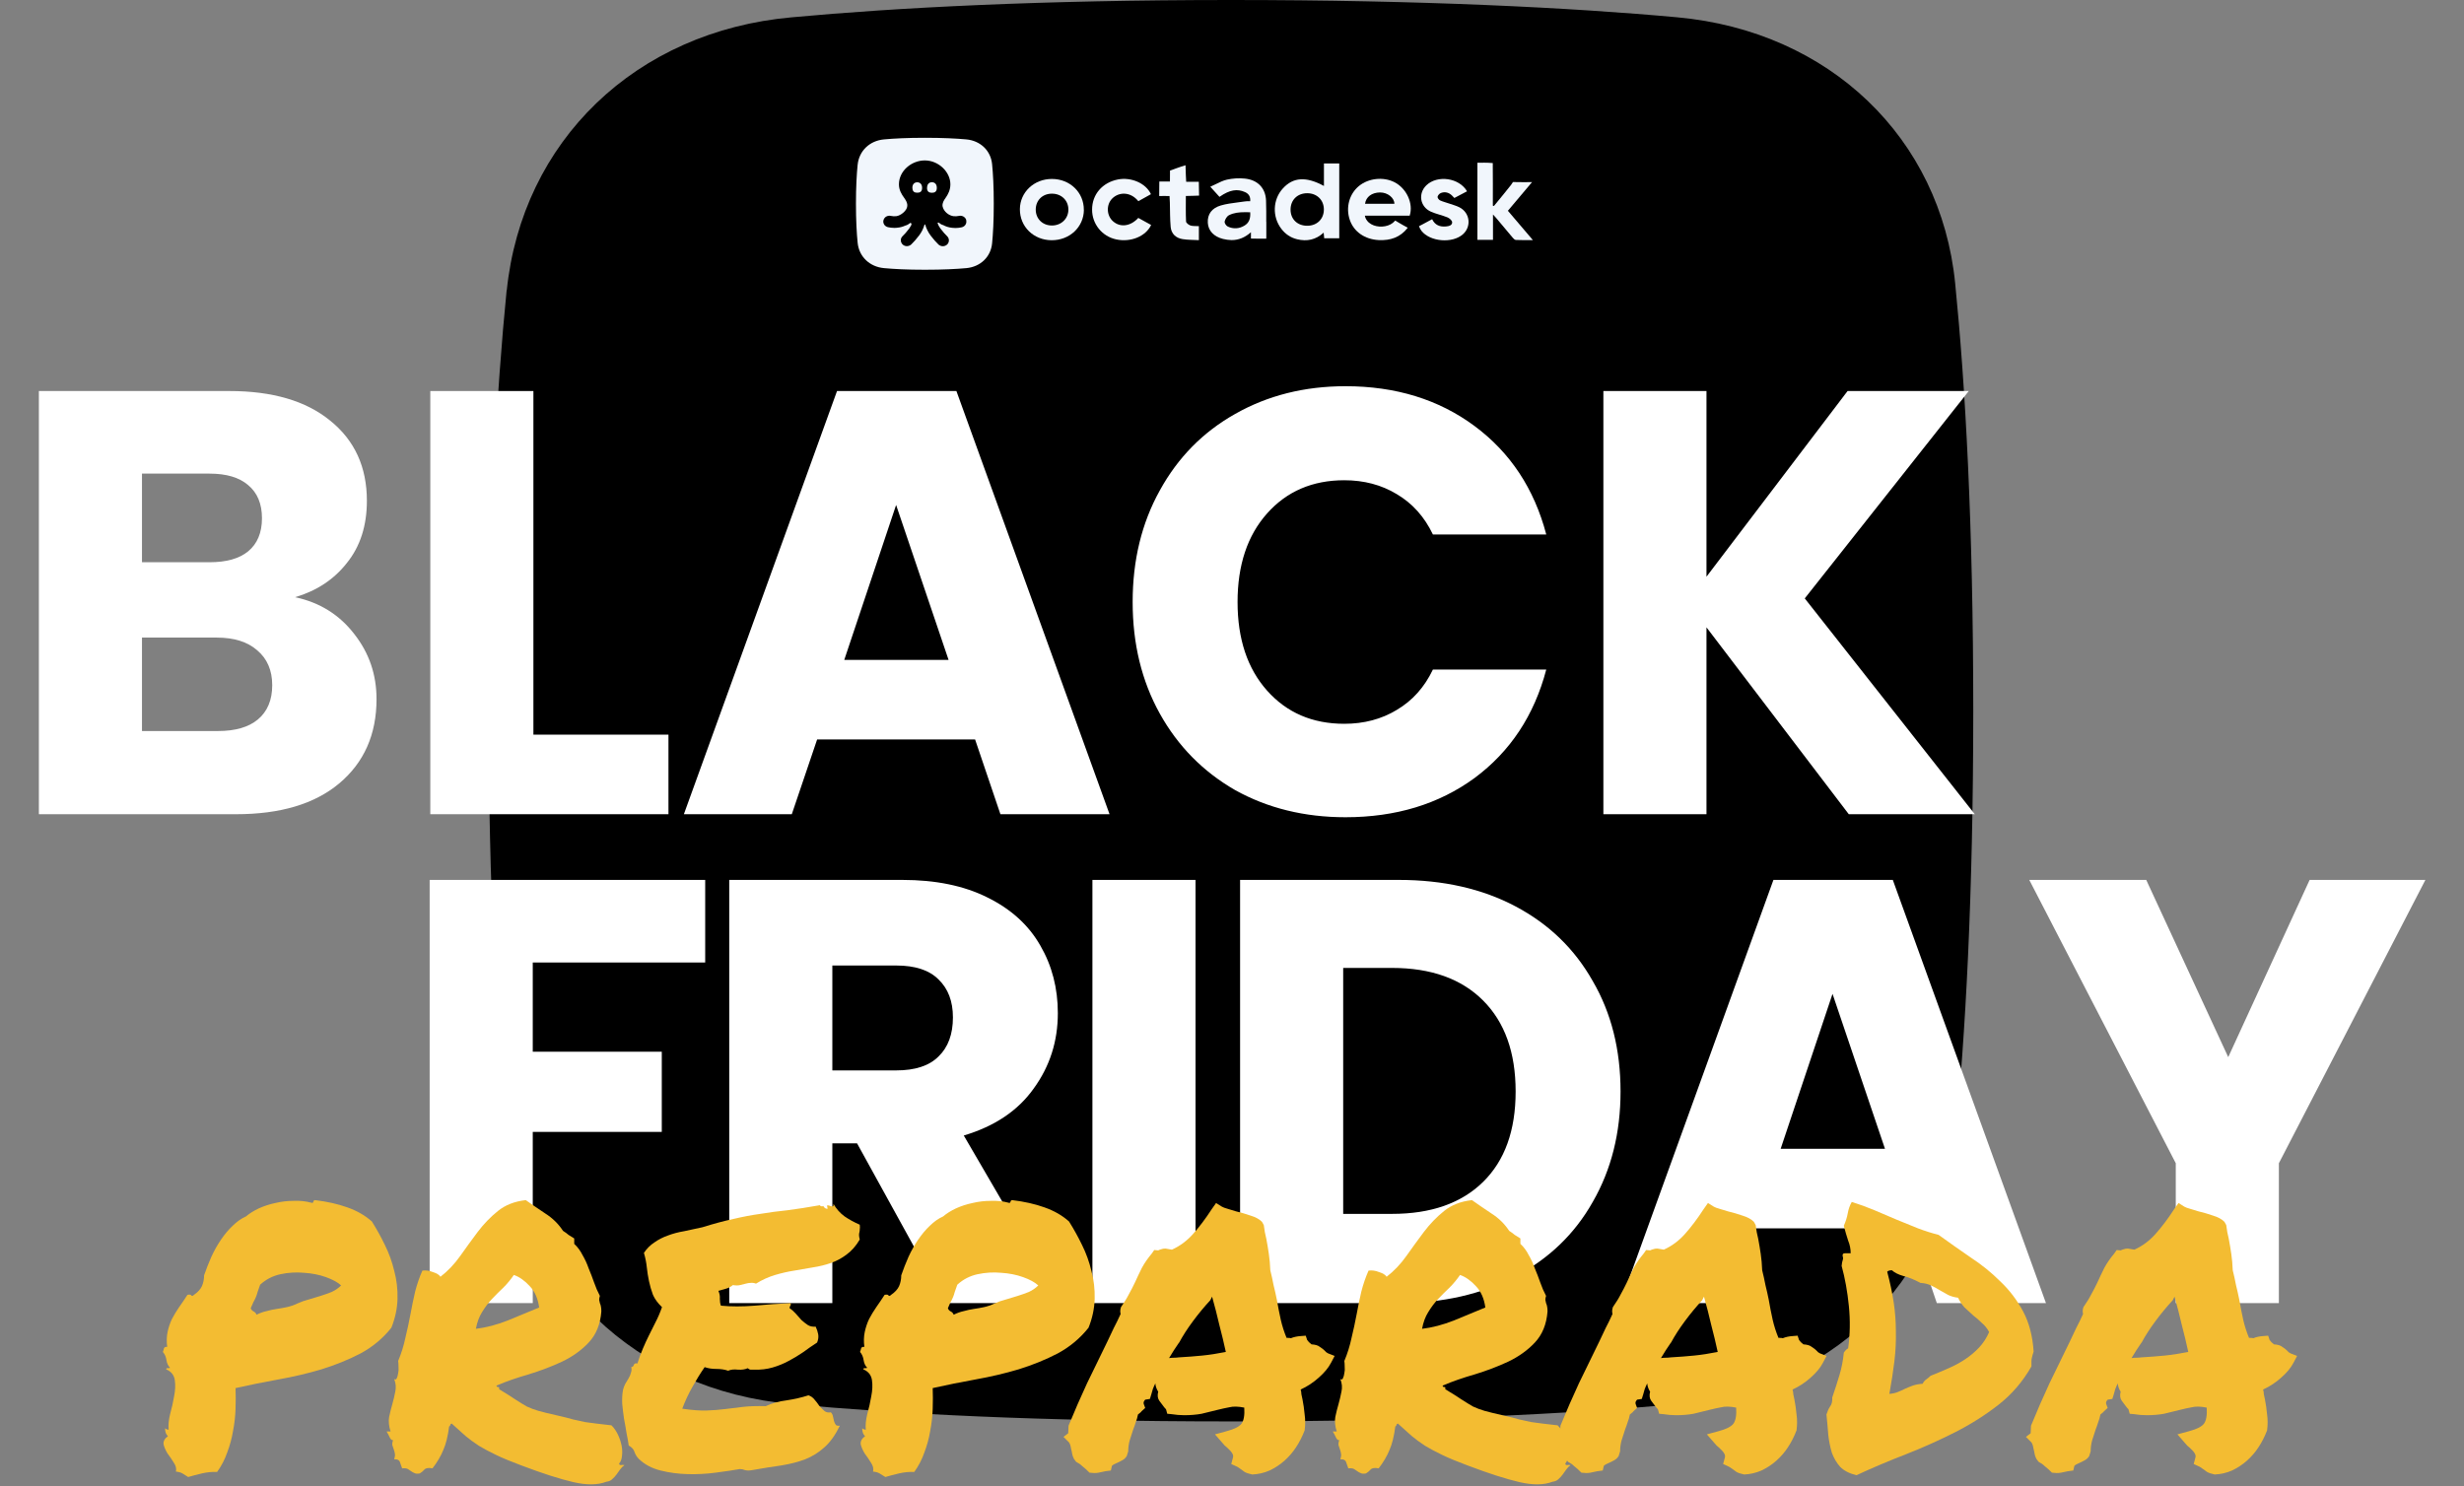 <svg width="590" height="356" viewBox="0 0 590 356" fill="none" xmlns="http://www.w3.org/2000/svg">
<rect x="0" y="0" width="590" height="356" fill="#808080" stroke="none"/>
<path fill-rule="evenodd" clip-rule="evenodd" d="M121.331 69.677C124.969 33.843 152.168 7.465 189.588 4.147C214.708 1.825 249.184 0 294.746 0C340.309 0 376.343 1.825 401.636 4.147C438.017 7.465 464.697 33.014 468.161 67.852C470.587 92.073 472.493 125.584 472.493 170.211C472.493 214.837 470.587 248.349 468.161 272.57C464.697 307.408 438.017 332.956 401.636 336.274C376.343 338.597 341.348 340.422 294.746 340.422C248.144 340.422 214.708 338.597 189.588 336.274C152.168 332.956 124.796 306.413 121.331 270.745C118.906 246.358 117 213.344 117 170.045C117 126.746 118.906 93.732 121.331 69.345V69.677Z" fill="black"/>
<path d="M70.669 143.026C76.54 144.277 81.256 147.212 84.818 151.832C88.379 156.356 90.159 161.553 90.159 167.425C90.159 175.895 87.176 182.632 81.208 187.637C75.337 192.546 67.108 195 56.52 195H9.31V93.65H54.932C65.231 93.65 73.268 96.008 79.043 100.724C84.914 105.44 87.85 111.841 87.85 119.926C87.85 125.893 86.261 130.85 83.085 134.796C80.005 138.742 75.867 141.486 70.669 143.026ZM33.998 134.652H50.168C54.21 134.652 57.29 133.786 59.408 132.053C61.622 130.224 62.728 127.578 62.728 124.113C62.728 120.648 61.622 118.001 59.408 116.172C57.29 114.343 54.21 113.429 50.168 113.429H33.998V134.652ZM52.189 175.076C56.328 175.076 59.504 174.162 61.718 172.333C64.028 170.408 65.183 167.665 65.183 164.104C65.183 160.543 63.98 157.752 61.574 155.73C59.264 153.709 56.039 152.699 51.901 152.699H33.998V175.076H52.189Z" fill="white"/>
<path d="M127.722 175.943H160.062V195H103.035V93.65H127.722V175.943Z" fill="white"/>
<path d="M233.485 177.098H195.659L189.596 195H163.753L200.424 93.65H229.009L265.68 195H239.549L233.485 177.098ZM227.133 158.04L214.572 120.936L202.156 158.04H227.133Z" fill="white"/>
<path d="M271.211 144.181C271.211 134.171 273.376 125.268 277.707 117.471C282.039 109.579 288.054 103.467 295.754 99.136C303.55 94.709 312.357 92.495 322.174 92.495C334.205 92.495 344.504 95.671 353.07 102.023C361.636 108.376 367.363 117.038 370.251 128.011H343.108C341.087 123.776 338.2 120.551 334.446 118.338C330.789 116.124 326.602 115.017 321.886 115.017C314.282 115.017 308.122 117.664 303.406 122.958C298.69 128.251 296.332 135.326 296.332 144.181C296.332 153.035 298.69 160.11 303.406 165.403C308.122 170.697 314.282 173.344 321.886 173.344C326.602 173.344 330.789 172.237 334.446 170.023C338.2 167.81 341.087 164.585 343.108 160.35H370.251C367.363 171.323 361.636 179.985 353.07 186.338C344.504 192.594 334.205 195.722 322.174 195.722C312.357 195.722 303.55 193.556 295.754 189.225C288.054 184.798 282.039 178.686 277.707 170.89C273.376 163.093 271.211 154.19 271.211 144.181Z" fill="white"/>
<path d="M442.686 195L408.613 150.244V195H383.926V93.65H408.613V138.117L442.397 93.65H471.416L432.146 143.314L472.86 195H442.686Z" fill="white"/>
<path d="M168.857 210.733V230.512H127.567V251.88H158.462V271.081H127.567V312.083H102.879V210.733H168.857Z" fill="white"/>
<path d="M226.3 312.083L205.221 273.824H199.302V312.083H174.614V210.733H216.049C224.038 210.733 230.824 212.129 236.406 214.92C242.085 217.711 246.32 221.561 249.111 226.47C251.902 231.282 253.298 236.672 253.298 242.64C253.298 249.377 251.373 255.393 247.523 260.686C243.769 265.98 238.187 269.734 230.775 271.948L254.164 312.083H226.3ZM199.302 256.355H214.606C219.129 256.355 222.498 255.248 224.712 253.035C227.022 250.821 228.177 247.693 228.177 243.65C228.177 239.8 227.022 236.769 224.712 234.555C222.498 232.341 219.129 231.234 214.606 231.234H199.302V256.355Z" fill="white"/>
<path d="M286.265 210.733V312.083H261.577V210.733H286.265Z" fill="white"/>
<path d="M334.907 210.733C345.591 210.733 354.927 212.851 362.916 217.086C370.904 221.321 377.064 227.288 381.395 234.988C385.823 242.592 388.037 251.398 388.037 261.408C388.037 271.322 385.823 280.129 381.395 287.829C377.064 295.529 370.856 301.496 362.771 305.731C354.783 309.966 345.494 312.083 334.907 312.083H296.937V210.733H334.907ZM333.319 290.716C342.655 290.716 349.922 288.166 355.119 283.064C360.317 277.963 362.916 270.744 362.916 261.408C362.916 252.072 360.317 244.805 355.119 239.608C349.922 234.41 342.655 231.812 333.319 231.812H321.625V290.716H333.319Z" fill="white"/>
<path d="M457.706 294.181H419.88L413.816 312.083H387.973L424.644 210.733H453.23L489.901 312.083H463.769L457.706 294.181ZM451.353 275.124L438.793 238.02L426.377 275.124H451.353Z" fill="white"/>
<path d="M580.756 210.733L545.673 278.589V312.083H520.985V278.589L485.903 210.733H513.911L533.546 253.179L553.036 210.733H580.756Z" fill="white"/>
<path d="M39.779 327.938C39.837 327.707 39.952 327.621 40.125 327.678C40.356 327.678 40.558 327.65 40.731 327.592C40.27 327.13 39.981 326.524 39.866 325.774C39.75 324.966 39.462 324.302 39 323.783C39.115 323.494 39.202 323.206 39.26 322.917C39.375 322.628 39.635 322.513 40.039 322.571C39.866 321.301 39.895 320.118 40.125 319.021C40.356 317.925 40.703 316.886 41.164 315.905C41.684 314.924 42.261 313.971 42.896 313.048C43.588 312.067 44.252 311.086 44.887 310.105C45.406 309.989 45.724 310.047 45.839 310.278C45.955 310.451 46.157 310.393 46.445 310.105C47.368 309.47 48.003 308.777 48.35 308.027C48.696 307.219 48.869 306.353 48.869 305.43C49.389 303.929 49.966 302.457 50.6 301.015C51.293 299.514 52.072 298.129 52.938 296.859C53.804 295.589 54.727 294.493 55.708 293.569C56.689 292.588 57.757 291.838 58.911 291.319C59.719 290.626 60.729 289.991 61.941 289.414C63.211 288.837 64.538 288.404 65.924 288.115C67.367 287.769 68.838 287.596 70.339 287.596C71.839 287.538 73.224 287.683 74.494 288.029C74.783 288.144 74.956 288.087 75.014 287.856C75.071 287.567 75.216 287.423 75.446 287.423C78.332 287.769 80.9 288.346 83.151 289.154C85.46 289.962 87.422 291.088 89.038 292.531C90.135 294.262 91.174 296.138 92.155 298.158C93.136 300.12 93.886 302.198 94.406 304.391C94.983 306.526 95.242 308.748 95.185 311.057C95.127 313.365 94.636 315.674 93.713 317.982C91.693 320.522 89.24 322.571 86.354 324.129C83.469 325.63 80.352 326.899 77.005 327.938C73.715 328.919 70.281 329.727 66.703 330.362C63.182 330.997 59.748 331.69 56.401 332.44C56.459 333.998 56.459 335.672 56.401 337.461C56.343 339.192 56.141 340.953 55.795 342.742C55.506 344.473 55.044 346.176 54.41 347.85C53.833 349.523 53.025 351.081 51.986 352.524C50.831 352.467 49.619 352.582 48.35 352.871C47.138 353.159 46.041 353.448 45.06 353.736C44.598 353.448 44.137 353.159 43.675 352.871C43.271 352.64 42.751 352.495 42.117 352.438C42.29 351.745 42.117 351.024 41.597 350.273C41.135 349.523 40.645 348.802 40.125 348.109C39.664 347.359 39.346 346.638 39.173 345.945C39.058 345.195 39.404 344.531 40.212 343.954C39.75 343.55 39.519 342.915 39.519 342.049C39.75 342.28 40.039 342.396 40.385 342.396C40.27 341.357 40.385 340.116 40.731 338.673C41.135 337.23 41.453 335.816 41.684 334.431C41.972 332.988 42.03 331.69 41.857 330.535C41.684 329.323 40.991 328.458 39.779 327.938ZM62.288 307.681C62.057 308.315 61.855 308.893 61.682 309.412C61.566 309.874 61.422 310.307 61.249 310.711C61.076 311.115 60.874 311.519 60.643 311.923C60.47 312.327 60.268 312.788 60.037 313.308C60.152 313.654 60.383 313.914 60.729 314.087C61.076 314.26 61.306 314.52 61.422 314.866C62.23 314.462 63.038 314.173 63.846 314C64.654 313.769 65.462 313.596 66.27 313.481C67.078 313.365 67.886 313.221 68.694 313.048C69.502 312.875 70.339 312.586 71.204 312.182C72.07 311.778 72.965 311.461 73.888 311.23C74.869 310.941 75.822 310.653 76.745 310.364C77.668 310.076 78.563 309.758 79.429 309.412C80.294 309.008 81.045 308.489 81.68 307.854C80.872 307.103 79.66 306.44 78.044 305.863C76.428 305.285 74.667 304.939 72.763 304.824C70.916 304.651 69.04 304.766 67.136 305.17C65.289 305.574 63.673 306.411 62.288 307.681Z" fill="#F3BC32"/>
<path d="M94.125 344.906C93.836 344.964 93.577 344.762 93.346 344.3C93.115 343.781 92.855 343.29 92.567 342.828H93.519C93.115 341.559 93 340.404 93.173 339.366C93.404 338.269 93.663 337.23 93.952 336.249C94.24 335.21 94.471 334.229 94.644 333.306C94.875 332.324 94.789 331.314 94.385 330.276C94.673 330.449 94.875 330.391 94.991 330.102C95.164 329.756 95.279 329.352 95.337 328.89C95.452 328.371 95.481 327.852 95.424 327.332C95.424 326.755 95.395 326.293 95.337 325.947C96.087 324.158 96.664 322.311 97.068 320.406C97.53 318.502 97.934 316.626 98.28 314.779C98.627 312.875 99.002 311.057 99.406 309.325C99.868 307.536 100.445 305.863 101.137 304.304C101.945 304.189 102.782 304.304 103.648 304.651C104.571 304.939 105.177 305.314 105.466 305.776C107.255 304.391 108.842 302.717 110.227 300.755C111.612 298.793 112.998 296.888 114.383 295.041C115.825 293.137 117.441 291.463 119.231 290.02C121.02 288.577 123.242 287.711 125.897 287.423C127.282 288.404 128.84 289.472 130.571 290.626C132.303 291.723 133.717 293.108 134.813 294.781C135.275 295.07 135.708 295.387 136.112 295.734C136.574 296.022 137.035 296.311 137.497 296.599V297.898C138.305 298.648 138.969 299.543 139.488 300.582C140.065 301.563 140.556 302.631 140.96 303.785C141.422 304.881 141.855 306.007 142.259 307.161C142.663 308.315 143.124 309.383 143.644 310.364C143.528 310.711 143.471 311.028 143.471 311.317C143.528 311.547 143.586 311.807 143.644 312.096C143.759 312.327 143.846 312.615 143.903 312.961C143.961 313.25 143.99 313.625 143.99 314.087C143.759 317.146 142.749 319.627 140.96 321.532C139.229 323.379 137.093 324.908 134.554 326.12C132.072 327.274 129.417 328.284 126.589 329.15C123.761 329.958 121.193 330.853 118.884 331.834C118.884 332.065 119 332.18 119.231 332.18C119.519 332.18 119.606 332.353 119.49 332.7C121.222 333.738 122.549 334.575 123.473 335.21C124.454 335.845 125.348 336.393 126.156 336.855C127.022 337.259 127.945 337.605 128.927 337.894C129.965 338.182 131.379 338.529 133.169 338.933C134.958 339.337 136.343 339.683 137.324 339.972C138.363 340.202 139.286 340.404 140.094 340.578C140.902 340.693 141.768 340.808 142.691 340.924C143.615 341.039 144.856 341.184 146.414 341.357C147.049 341.992 147.568 342.742 147.972 343.608C148.376 344.473 148.665 345.339 148.838 346.205C149.011 347.07 149.04 347.907 148.925 348.715C148.867 349.466 148.636 350.071 148.232 350.533C148.29 350.764 148.434 350.879 148.665 350.879C148.953 350.822 149.242 350.822 149.531 350.879C149.127 351.168 148.78 351.514 148.492 351.918C148.203 352.322 147.915 352.726 147.626 353.13C147.337 353.534 146.991 353.909 146.587 354.256C146.241 354.602 145.779 354.804 145.202 354.862C143.124 355.67 140.469 355.699 137.237 354.948C134.005 354.198 129.879 352.871 124.858 350.966C122.376 350.043 120.356 349.206 118.798 348.456C117.239 347.705 115.883 346.984 114.729 346.291C113.575 345.541 112.507 344.762 111.526 343.954C110.545 343.088 109.419 342.078 108.15 340.924C107.976 340.982 107.861 341.097 107.803 341.27C107.803 341.443 107.717 341.559 107.544 341.616C107.255 343.925 106.793 345.801 106.158 347.244C105.581 348.686 104.716 350.158 103.561 351.659C102.638 351.485 102.003 351.572 101.657 351.918C101.368 352.265 100.993 352.582 100.531 352.871C99.954 352.986 99.521 352.957 99.233 352.784C98.944 352.669 98.684 352.524 98.454 352.351C98.223 352.178 97.963 352.005 97.674 351.832C97.386 351.659 96.924 351.601 96.289 351.659C96.116 351.139 95.943 350.649 95.77 350.187C95.597 349.668 95.135 349.437 94.385 349.494C94.558 348.975 94.616 348.542 94.558 348.196C94.5 347.792 94.414 347.446 94.298 347.157C94.183 346.811 94.067 346.464 93.952 346.118C93.894 345.772 93.952 345.368 94.125 344.906ZM123.04 305.343C122.289 306.44 121.453 307.45 120.529 308.373C119.606 309.239 118.682 310.162 117.759 311.143C116.893 312.067 116.114 313.106 115.422 314.26C114.729 315.356 114.238 316.684 113.95 318.242C116.374 317.954 118.913 317.29 121.568 316.251C124.223 315.154 126.733 314.116 129.1 313.134C128.811 310.999 128.061 309.297 126.849 308.027C125.637 306.699 124.367 305.805 123.04 305.343Z" fill="#F3BC32"/>
<path d="M152.973 349.408C152.511 348.946 152.165 348.398 151.934 347.763C151.761 347.128 151.299 346.609 150.549 346.205C150.433 345.339 150.26 344.358 150.029 343.261C149.856 342.107 149.654 340.953 149.423 339.798C149.25 338.586 149.106 337.403 148.99 336.249C148.933 335.037 148.99 333.94 149.163 332.959C149.279 332.44 149.452 331.949 149.683 331.488C149.971 331.026 150.231 330.593 150.462 330.189C150.751 329.727 150.953 329.266 151.068 328.804C151.241 328.342 151.27 327.88 151.155 327.419C151.501 327.361 151.703 327.188 151.761 326.899C151.876 326.553 152.165 326.438 152.626 326.553C153.03 325.283 153.463 324.1 153.925 323.004C154.387 321.907 154.877 320.839 155.397 319.8C155.916 318.762 156.435 317.723 156.955 316.684C157.532 315.587 158.051 314.375 158.513 313.048C157.532 312.125 156.811 311.143 156.349 310.105C155.945 309.008 155.627 307.911 155.397 306.815C155.166 305.718 154.993 304.622 154.877 303.525C154.762 302.371 154.531 301.217 154.185 300.062C154.877 299.023 155.714 298.187 156.695 297.552C157.676 296.859 158.744 296.311 159.898 295.907C161.11 295.445 162.409 295.099 163.794 294.868C165.179 294.579 166.651 294.262 168.209 293.916C170.979 293.05 173.461 292.386 175.654 291.925C177.847 291.405 179.983 291.001 182.06 290.713C184.138 290.366 186.302 290.078 188.553 289.847C190.804 289.558 193.401 289.154 196.345 288.635C196.402 288.808 196.489 288.895 196.604 288.895C196.778 288.895 196.98 288.895 197.21 288.895C197.384 289.299 197.701 289.501 198.163 289.501C198.163 289.327 198.134 289.183 198.076 289.068C198.076 288.895 198.076 288.75 198.076 288.635C198.192 288.635 198.336 288.664 198.509 288.721C198.74 288.779 198.913 288.837 199.028 288.895C199.202 288.952 199.346 288.952 199.461 288.895C199.577 288.779 199.606 288.577 199.548 288.289C200.24 289.501 201.135 290.511 202.232 291.319C203.328 292.069 204.54 292.733 205.868 293.31C205.925 293.829 205.925 294.204 205.868 294.435C205.868 294.666 205.839 294.897 205.781 295.128C205.723 295.301 205.694 295.532 205.694 295.82C205.694 296.051 205.752 296.397 205.868 296.859C204.944 298.417 203.876 299.629 202.664 300.495C201.51 301.361 200.269 302.025 198.942 302.486C197.614 302.948 196.2 303.294 194.7 303.525C193.257 303.756 191.756 304.016 190.198 304.304C188.698 304.535 187.168 304.881 185.61 305.343C184.052 305.805 182.522 306.497 181.022 307.421C180.56 307.248 180.127 307.19 179.723 307.248C179.377 307.248 179.002 307.305 178.598 307.421C178.194 307.536 177.732 307.652 177.212 307.767C176.751 307.883 176.174 307.883 175.481 307.767C175.019 308.171 174.471 308.46 173.836 308.633C173.259 308.806 172.653 308.979 172.018 309.152C172.307 309.787 172.422 310.422 172.365 311.057C172.365 311.692 172.451 312.24 172.624 312.702C175.048 312.932 177.732 312.932 180.675 312.702C183.619 312.413 186.504 312.211 189.332 312.096C189.39 312.384 189.361 312.586 189.246 312.702C189.13 312.817 189.073 313.019 189.073 313.308C189.592 313.654 190.083 314.087 190.544 314.606C191.006 315.126 191.468 315.645 191.93 316.164C192.449 316.626 192.968 317.03 193.488 317.376C194.007 317.665 194.613 317.78 195.306 317.723C195.594 318.3 195.796 318.906 195.912 319.541C196.027 320.176 195.941 320.839 195.652 321.532C194.498 322.282 193.372 323.061 192.276 323.869C191.179 324.62 190.025 325.312 188.813 325.947C187.659 326.582 186.389 327.101 185.004 327.505C183.619 327.909 182.118 328.082 180.502 328.025C180.214 328.025 179.954 328.025 179.723 328.025C179.55 328.025 179.319 327.909 179.03 327.678C178.453 327.967 177.674 328.082 176.693 328.025C175.77 327.909 174.99 327.996 174.356 328.284C173.548 327.996 172.595 327.852 171.499 327.852C170.46 327.852 169.537 327.707 168.729 327.419C167.69 328.919 166.709 330.506 165.785 332.18C164.862 333.796 164.054 335.528 163.361 337.374C165.727 337.721 167.69 337.865 169.248 337.807C170.806 337.75 172.278 337.634 173.663 337.461C175.048 337.288 176.462 337.115 177.905 336.942C179.406 336.768 181.224 336.711 183.359 336.768C184.802 336.076 186.447 335.614 188.294 335.383C190.198 335.095 191.958 334.691 193.574 334.171C194.152 334.344 194.642 334.691 195.046 335.21C195.45 335.672 195.825 336.162 196.172 336.682C196.576 337.144 196.98 337.548 197.384 337.894C197.788 338.24 198.307 338.356 198.942 338.24C199.23 338.529 199.404 338.875 199.461 339.279C199.577 339.683 199.663 340.058 199.721 340.404C199.836 340.751 199.981 341.039 200.154 341.27C200.327 341.443 200.644 341.501 201.106 341.443C200.01 343.694 198.769 345.426 197.384 346.638C196.056 347.85 194.527 348.802 192.795 349.494C191.122 350.129 189.217 350.62 187.082 350.966C185.004 351.255 182.666 351.63 180.069 352.091C179.434 352.207 178.886 352.207 178.424 352.091C178.02 351.918 177.588 351.832 177.126 351.832C175.51 352.12 173.577 352.409 171.326 352.697C169.133 352.986 166.911 353.101 164.66 353.044C162.409 352.986 160.245 352.697 158.167 352.178C156.089 351.659 154.358 350.735 152.973 349.408Z" fill="#F3BC32"/>
<path d="M206.712 327.938C206.77 327.707 206.886 327.621 207.059 327.678C207.29 327.678 207.492 327.65 207.665 327.592C207.203 327.13 206.914 326.524 206.799 325.774C206.684 324.966 206.395 324.302 205.933 323.783C206.049 323.494 206.135 323.206 206.193 322.917C206.308 322.628 206.568 322.513 206.972 322.571C206.799 321.301 206.828 320.118 207.059 319.021C207.29 317.925 207.636 316.886 208.098 315.905C208.617 314.924 209.194 313.971 209.829 313.048C210.522 312.067 211.185 311.086 211.82 310.105C212.34 309.989 212.657 310.047 212.772 310.278C212.888 310.451 213.09 310.393 213.378 310.105C214.302 309.47 214.937 308.777 215.283 308.027C215.629 307.219 215.802 306.353 215.802 305.43C216.322 303.929 216.899 302.457 217.534 301.015C218.226 299.514 219.006 298.129 219.871 296.859C220.737 295.589 221.66 294.493 222.642 293.569C223.623 292.588 224.69 291.838 225.845 291.319C226.653 290.626 227.663 289.991 228.875 289.414C230.144 288.837 231.472 288.404 232.857 288.115C234.3 287.769 235.771 287.596 237.272 287.596C238.773 287.538 240.158 287.683 241.427 288.029C241.716 288.144 241.889 288.087 241.947 287.856C242.005 287.567 242.149 287.423 242.38 287.423C245.265 287.769 247.834 288.346 250.085 289.154C252.393 289.962 254.355 291.088 255.971 292.531C257.068 294.262 258.107 296.138 259.088 298.158C260.069 300.12 260.819 302.198 261.339 304.391C261.916 306.526 262.176 308.748 262.118 311.057C262.06 313.365 261.57 315.674 260.646 317.982C258.626 320.522 256.173 322.571 253.288 324.129C250.402 325.63 247.285 326.899 243.938 327.938C240.648 328.919 237.214 329.727 233.636 330.362C230.116 330.997 226.682 331.69 223.334 332.44C223.392 333.998 223.392 335.672 223.334 337.461C223.276 339.192 223.074 340.953 222.728 342.742C222.44 344.473 221.978 346.176 221.343 347.85C220.766 349.523 219.958 351.081 218.919 352.524C217.765 352.467 216.553 352.582 215.283 352.871C214.071 353.159 212.974 353.448 211.993 353.736C211.532 353.448 211.07 353.159 210.608 352.871C210.204 352.64 209.685 352.495 209.05 352.438C209.223 351.745 209.05 351.024 208.53 350.273C208.069 349.523 207.578 348.802 207.059 348.109C206.597 347.359 206.28 346.638 206.106 345.945C205.991 345.195 206.337 344.531 207.145 343.954C206.684 343.55 206.453 342.915 206.453 342.049C206.684 342.28 206.972 342.396 207.318 342.396C207.203 341.357 207.318 340.116 207.665 338.673C208.069 337.23 208.386 335.816 208.617 334.431C208.906 332.988 208.963 331.69 208.79 330.535C208.617 329.323 207.924 328.458 206.712 327.938ZM229.221 307.681C228.99 308.315 228.788 308.893 228.615 309.412C228.5 309.874 228.355 310.307 228.182 310.711C228.009 311.115 227.807 311.519 227.576 311.923C227.403 312.327 227.201 312.788 226.97 313.308C227.086 313.654 227.316 313.914 227.663 314.087C228.009 314.26 228.24 314.52 228.355 314.866C229.163 314.462 229.971 314.173 230.779 314C231.587 313.769 232.395 313.596 233.203 313.481C234.011 313.365 234.819 313.221 235.627 313.048C236.435 312.875 237.272 312.586 238.138 312.182C239.003 311.778 239.898 311.461 240.821 311.23C241.803 310.941 242.755 310.653 243.678 310.364C244.602 310.076 245.496 309.758 246.362 309.412C247.228 309.008 247.978 308.489 248.613 307.854C247.805 307.103 246.593 306.44 244.977 305.863C243.361 305.285 241.601 304.939 239.696 304.824C237.849 304.651 235.973 304.766 234.069 305.17C232.222 305.574 230.606 306.411 229.221 307.681Z" fill="#F3BC32"/>
<path d="M254.652 344.127L255.777 343.261L255.864 341.443C257.307 337.923 258.779 334.546 260.279 331.314C261.837 328.082 263.453 324.764 265.127 321.359C265.647 320.262 266.166 319.166 266.685 318.069C267.263 316.972 267.811 315.847 268.33 314.693C268.273 314.462 268.244 314.231 268.244 314C268.244 313.712 268.301 313.394 268.417 313.048C269.225 311.894 269.86 310.855 270.321 309.931C270.841 309.008 271.331 308.056 271.793 307.075C272.313 305.92 272.861 304.766 273.438 303.612C274.073 302.457 274.852 301.332 275.775 300.235L276.381 299.37L277.334 299.456C277.565 299.341 277.795 299.254 278.026 299.197C278.315 299.081 278.661 299.023 279.065 299.023L280.623 299.283C282.528 298.417 284.202 297.177 285.645 295.561C287.145 293.887 288.646 291.896 290.146 289.587L291.185 288.115L292.57 288.981C292.859 289.154 293.32 289.327 293.955 289.501C294.59 289.674 295.254 289.876 295.946 290.107C297.158 290.395 298.342 290.741 299.496 291.145C300.65 291.492 301.545 291.982 302.18 292.617L302.612 293.396C302.728 294.031 302.814 294.608 302.872 295.128C302.988 295.647 303.103 296.167 303.218 296.686C303.449 297.898 303.651 299.11 303.824 300.322C303.998 301.476 304.113 302.775 304.171 304.218C304.459 305.372 304.719 306.555 304.95 307.767C305.238 308.921 305.498 310.076 305.729 311.23C306.018 312.904 306.335 314.52 306.681 316.078C307.028 317.578 307.489 319.021 308.066 320.406C308.644 320.406 308.99 320.435 309.105 320.493C309.798 320.204 310.606 320.031 311.529 319.974L312.655 319.887L313.001 320.926C313.116 321.099 313.261 321.272 313.434 321.445C313.607 321.618 313.809 321.792 314.04 321.965C314.963 322.022 315.627 322.224 316.031 322.571C316.493 322.859 316.868 323.148 317.156 323.436C317.272 323.552 317.416 323.696 317.589 323.869C317.762 323.985 317.907 324.071 318.022 324.129L319.58 324.735L318.715 326.38C318.08 327.592 317.099 328.775 315.771 329.929C314.502 331.084 313.059 332.036 311.443 332.786C311.558 333.19 311.616 333.565 311.616 333.912C311.674 334.258 311.76 334.662 311.876 335.124C312.106 336.278 312.28 337.49 312.395 338.76C312.568 339.972 312.568 341.241 312.395 342.569C311.818 344.069 311.125 345.426 310.317 346.638C309.567 347.792 308.644 348.86 307.547 349.841C306.508 350.764 305.325 351.543 303.998 352.178C302.67 352.755 301.285 353.073 299.842 353.13C299.034 352.957 298.428 352.755 298.024 352.524C297.678 352.293 297.36 352.063 297.072 351.832C296.61 351.485 296.235 351.255 295.946 351.139L294.821 350.62L295.167 349.321C295.34 348.86 295.312 348.456 295.081 348.109C294.908 347.763 294.504 347.301 293.869 346.724C293.638 346.551 293.436 346.378 293.263 346.205C293.09 345.974 292.888 345.743 292.657 345.512L290.925 343.521L293.782 342.742C295.514 342.28 296.668 341.703 297.245 341.01C297.822 340.26 298.053 338.962 297.938 337.115C296.495 336.826 295.312 336.797 294.388 337.028C293.465 337.201 292.541 337.403 291.618 337.634C290.29 337.98 288.992 338.298 287.722 338.586C286.453 338.817 285.067 338.933 283.567 338.933C282.586 338.933 281.547 338.846 280.45 338.673L279.498 338.586L279.238 337.634C279.238 337.519 279.152 337.403 278.979 337.288C278.863 337.115 278.748 336.97 278.632 336.855C278.344 336.509 277.997 336.047 277.593 335.47C277.189 334.893 277.103 334.171 277.334 333.306C276.93 332.671 276.699 332.007 276.641 331.314C276.41 331.776 276.208 332.238 276.035 332.7C275.92 333.104 275.804 333.508 275.689 333.912L275.343 335.037L274.217 335.21C274.102 335.326 273.986 335.499 273.871 335.73C273.813 335.96 273.813 336.134 273.871 336.249L274.217 337.201L273.351 337.98C273.236 338.154 273.092 338.298 272.919 338.413C272.745 338.529 272.601 338.644 272.486 338.76C272.37 339.394 272.197 340 271.966 340.578C271.793 341.155 271.591 341.732 271.36 342.309C271.072 343.232 270.783 344.127 270.495 344.993C270.264 345.858 270.148 346.724 270.148 347.59L269.802 348.715C269.513 349.177 269.138 349.523 268.677 349.754C268.273 349.985 267.869 350.187 267.465 350.36C266.887 350.591 266.483 350.822 266.253 351.053L265.993 352.178L264.694 352.351C263.944 352.524 263.396 352.64 263.049 352.697C262.761 352.755 262.415 352.784 262.011 352.784L260.885 352.697C260.193 352.005 259.615 351.485 259.154 351.139C258.75 350.735 258.259 350.389 257.682 350.1L257.163 349.408C256.932 348.946 256.787 348.542 256.73 348.196C256.672 347.792 256.585 347.388 256.47 346.984C256.355 346.234 256.181 345.714 255.951 345.426L254.652 344.127ZM282.268 321.618C281.46 322.773 280.681 323.985 279.931 325.254C280.335 325.197 280.71 325.168 281.056 325.168C281.46 325.168 281.864 325.139 282.268 325.081C284.288 324.966 286.164 324.822 287.895 324.648C289.627 324.475 291.502 324.187 293.522 323.783C293.061 321.647 292.541 319.483 291.964 317.29C291.445 315.039 290.868 312.788 290.233 310.537L289.8 311.403C288.357 312.961 286.972 314.635 285.645 316.424C284.317 318.213 283.221 319.916 282.355 321.532L282.268 321.618Z" fill="#F3BC32"/>
<path d="M320.685 344.906C320.396 344.964 320.137 344.762 319.906 344.3C319.675 343.781 319.415 343.29 319.127 342.828H320.079C319.675 341.559 319.56 340.404 319.733 339.366C319.964 338.269 320.223 337.23 320.512 336.249C320.8 335.21 321.031 334.229 321.204 333.306C321.435 332.324 321.349 331.314 320.945 330.276C321.233 330.449 321.435 330.391 321.551 330.102C321.724 329.756 321.839 329.352 321.897 328.89C322.012 328.371 322.041 327.852 321.984 327.332C321.984 326.755 321.955 326.293 321.897 325.947C322.647 324.158 323.224 322.311 323.628 320.406C324.09 318.502 324.494 316.626 324.84 314.779C325.187 312.875 325.562 311.057 325.966 309.325C326.428 307.536 327.005 305.863 327.697 304.304C328.505 304.189 329.342 304.304 330.208 304.651C331.131 304.939 331.737 305.314 332.026 305.776C333.815 304.391 335.402 302.717 336.787 300.755C338.172 298.793 339.558 296.888 340.943 295.041C342.386 293.137 344.002 291.463 345.791 290.02C347.58 288.577 349.802 287.711 352.457 287.423C353.842 288.404 355.4 289.472 357.131 290.626C358.863 291.723 360.277 293.108 361.373 294.781C361.835 295.07 362.268 295.387 362.672 295.734C363.134 296.022 363.595 296.311 364.057 296.599V297.898C364.865 298.648 365.529 299.543 366.048 300.582C366.625 301.563 367.116 302.631 367.52 303.785C367.982 304.881 368.415 306.007 368.819 307.161C369.223 308.315 369.684 309.383 370.204 310.364C370.088 310.711 370.031 311.028 370.031 311.317C370.088 311.547 370.146 311.807 370.204 312.096C370.319 312.327 370.406 312.615 370.463 312.961C370.521 313.25 370.55 313.625 370.55 314.087C370.319 317.146 369.309 319.627 367.52 321.532C365.789 323.379 363.653 324.908 361.114 326.12C358.632 327.274 355.977 328.284 353.149 329.15C350.321 329.958 347.753 330.853 345.444 331.834C345.444 332.065 345.56 332.18 345.791 332.18C346.079 332.18 346.166 332.353 346.05 332.7C347.782 333.738 349.109 334.575 350.033 335.21C351.014 335.845 351.908 336.393 352.716 336.855C353.582 337.259 354.505 337.605 355.487 337.894C356.525 338.182 357.939 338.529 359.729 338.933C361.518 339.337 362.903 339.683 363.884 339.972C364.923 340.202 365.846 340.404 366.654 340.578C367.462 340.693 368.328 340.808 369.251 340.924C370.175 341.039 371.416 341.184 372.974 341.357C373.609 341.992 374.128 342.742 374.532 343.608C374.936 344.473 375.225 345.339 375.398 346.205C375.571 347.07 375.6 347.907 375.485 348.715C375.427 349.466 375.196 350.071 374.792 350.533C374.85 350.764 374.994 350.879 375.225 350.879C375.513 350.822 375.802 350.822 376.091 350.879C375.687 351.168 375.34 351.514 375.052 351.918C374.763 352.322 374.475 352.726 374.186 353.13C373.897 353.534 373.551 353.909 373.147 354.256C372.801 354.602 372.339 354.804 371.762 354.862C369.684 355.67 367.029 355.699 363.797 354.948C360.565 354.198 356.439 352.871 351.418 350.966C348.936 350.043 346.916 349.206 345.358 348.456C343.8 347.705 342.443 346.984 341.289 346.291C340.135 345.541 339.067 344.762 338.086 343.954C337.105 343.088 335.979 342.078 334.71 340.924C334.536 340.982 334.421 341.097 334.363 341.27C334.363 341.443 334.277 341.559 334.104 341.616C333.815 343.925 333.353 345.801 332.718 347.244C332.141 348.686 331.276 350.158 330.121 351.659C329.198 351.485 328.563 351.572 328.217 351.918C327.928 352.265 327.553 352.582 327.091 352.871C326.514 352.986 326.081 352.957 325.793 352.784C325.504 352.669 325.244 352.524 325.014 352.351C324.783 352.178 324.523 352.005 324.234 351.832C323.946 351.659 323.484 351.601 322.849 351.659C322.676 351.139 322.503 350.649 322.33 350.187C322.157 349.668 321.695 349.437 320.945 349.494C321.118 348.975 321.176 348.542 321.118 348.196C321.06 347.792 320.974 347.446 320.858 347.157C320.743 346.811 320.627 346.464 320.512 346.118C320.454 345.772 320.512 345.368 320.685 344.906ZM349.6 305.343C348.849 306.44 348.013 307.45 347.089 308.373C346.166 309.239 345.242 310.162 344.319 311.143C343.453 312.067 342.674 313.106 341.982 314.26C341.289 315.356 340.798 316.684 340.51 318.242C342.934 317.954 345.473 317.29 348.128 316.251C350.783 315.154 353.293 314.116 355.66 313.134C355.371 310.999 354.621 309.297 353.409 308.027C352.197 306.699 350.927 305.805 349.6 305.343Z" fill="#F3BC32"/>
<path d="M372.434 344.127L373.559 343.261L373.646 341.443C375.089 337.923 376.56 334.546 378.061 331.314C379.619 328.082 381.235 324.764 382.909 321.359C383.428 320.262 383.948 319.166 384.467 318.069C385.044 316.972 385.593 315.847 386.112 314.693C386.054 314.462 386.025 314.231 386.025 314C386.025 313.712 386.083 313.394 386.199 313.048C387.007 311.894 387.641 310.855 388.103 309.931C388.623 309.008 389.113 308.056 389.575 307.075C390.094 305.92 390.643 304.766 391.22 303.612C391.855 302.457 392.634 301.332 393.557 300.235L394.163 299.37L395.115 299.456C395.346 299.341 395.577 299.254 395.808 299.197C396.097 299.081 396.443 299.023 396.847 299.023L398.405 299.283C400.31 298.417 401.983 297.177 403.426 295.561C404.927 293.887 406.427 291.896 407.928 289.587L408.967 288.115L410.352 288.981C410.64 289.154 411.102 289.327 411.737 289.501C412.372 289.674 413.036 289.876 413.728 290.107C414.94 290.395 416.123 290.741 417.278 291.145C418.432 291.492 419.326 291.982 419.961 292.617L420.394 293.396C420.51 294.031 420.596 294.608 420.654 295.128C420.769 295.647 420.885 296.167 421 296.686C421.231 297.898 421.433 299.11 421.606 300.322C421.779 301.476 421.895 302.775 421.952 304.218C422.241 305.372 422.501 306.555 422.732 307.767C423.02 308.921 423.28 310.076 423.511 311.23C423.799 312.904 424.117 314.52 424.463 316.078C424.809 317.578 425.271 319.021 425.848 320.406C426.425 320.406 426.772 320.435 426.887 320.493C427.58 320.204 428.388 320.031 429.311 319.974L430.436 319.887L430.783 320.926C430.898 321.099 431.042 321.272 431.216 321.445C431.389 321.618 431.591 321.792 431.822 321.965C432.745 322.022 433.409 322.224 433.813 322.571C434.274 322.859 434.65 323.148 434.938 323.436C435.054 323.552 435.198 323.696 435.371 323.869C435.544 323.985 435.688 324.071 435.804 324.129L437.362 324.735L436.496 326.38C435.862 327.592 434.88 328.775 433.553 329.929C432.283 331.084 430.84 332.036 429.224 332.786C429.34 333.19 429.398 333.565 429.398 333.912C429.455 334.258 429.542 334.662 429.657 335.124C429.888 336.278 430.061 337.49 430.177 338.76C430.35 339.972 430.35 341.241 430.177 342.569C429.6 344.069 428.907 345.426 428.099 346.638C427.349 347.792 426.425 348.86 425.329 349.841C424.29 350.764 423.107 351.543 421.779 352.178C420.452 352.755 419.067 353.073 417.624 353.13C416.816 352.957 416.21 352.755 415.806 352.524C415.46 352.293 415.142 352.063 414.854 351.832C414.392 351.485 414.017 351.255 413.728 351.139L412.603 350.62L412.949 349.321C413.122 348.86 413.093 348.456 412.862 348.109C412.689 347.763 412.285 347.301 411.65 346.724C411.42 346.551 411.218 346.378 411.044 346.205C410.871 345.974 410.669 345.743 410.438 345.512L408.707 343.521L411.564 342.742C413.295 342.28 414.45 341.703 415.027 341.01C415.604 340.26 415.835 338.962 415.719 337.115C414.276 336.826 413.093 336.797 412.17 337.028C411.246 337.201 410.323 337.403 409.4 337.634C408.072 337.98 406.774 338.298 405.504 338.586C404.234 338.817 402.849 338.933 401.349 338.933C400.367 338.933 399.329 338.846 398.232 338.673L397.28 338.586L397.02 337.634C397.02 337.519 396.933 337.403 396.76 337.288C396.645 337.115 396.529 336.97 396.414 336.855C396.125 336.509 395.779 336.047 395.375 335.47C394.971 334.893 394.885 334.171 395.115 333.306C394.711 332.671 394.481 332.007 394.423 331.314C394.192 331.776 393.99 332.238 393.817 332.7C393.701 333.104 393.586 333.508 393.471 333.912L393.124 335.037L391.999 335.21C391.883 335.326 391.768 335.499 391.653 335.73C391.595 335.96 391.595 336.134 391.653 336.249L391.999 337.201L391.133 337.98C391.018 338.154 390.873 338.298 390.7 338.413C390.527 338.529 390.383 338.644 390.267 338.76C390.152 339.394 389.979 340 389.748 340.578C389.575 341.155 389.373 341.732 389.142 342.309C388.853 343.232 388.565 344.127 388.276 344.993C388.045 345.858 387.93 346.724 387.93 347.59L387.584 348.715C387.295 349.177 386.92 349.523 386.458 349.754C386.054 349.985 385.65 350.187 385.246 350.36C384.669 350.591 384.265 350.822 384.034 351.053L383.775 352.178L382.476 352.351C381.726 352.524 381.177 352.64 380.831 352.697C380.543 352.755 380.196 352.784 379.792 352.784L378.667 352.697C377.974 352.005 377.397 351.485 376.935 351.139C376.531 350.735 376.041 350.389 375.464 350.1L374.944 349.408C374.713 348.946 374.569 348.542 374.511 348.196C374.454 347.792 374.367 347.388 374.252 346.984C374.136 346.234 373.963 345.714 373.732 345.426L372.434 344.127ZM400.05 321.618C399.242 322.773 398.463 323.985 397.713 325.254C398.117 325.197 398.492 325.168 398.838 325.168C399.242 325.168 399.646 325.139 400.05 325.081C402.07 324.966 403.946 324.822 405.677 324.648C407.408 324.475 409.284 324.187 411.304 323.783C410.842 321.647 410.323 319.483 409.746 317.29C409.226 315.039 408.649 312.788 408.014 310.537L407.582 311.403C406.139 312.961 404.754 314.635 403.426 316.424C402.099 318.213 401.002 319.916 400.137 321.532L400.05 321.618Z" fill="#F3BC32"/>
<path d="M444.527 353.303C442.853 352.899 441.554 352.236 440.631 351.312C439.765 350.331 439.102 349.206 438.64 347.936C438.236 346.609 437.947 345.166 437.774 343.608C437.659 342.049 437.514 340.433 437.341 338.76C437.572 338.009 437.861 337.374 438.207 336.855C438.611 336.336 438.784 335.614 438.726 334.691C439.361 332.844 439.938 331.055 440.458 329.323C440.977 327.592 441.324 325.803 441.497 323.956C441.843 323.436 442.189 323.09 442.536 322.917C442.997 319.627 443.055 316.251 442.709 312.788C442.362 309.325 441.785 306.122 440.977 303.179C441.035 302.544 441.122 302.082 441.237 301.794C441.352 301.447 441.352 301.159 441.237 300.928C441.122 300.409 441.295 300.149 441.756 300.149C442.218 300.149 442.68 300.149 443.142 300.149C443.142 299.11 442.94 298.1 442.536 297.119C442.189 296.08 441.843 294.897 441.497 293.569C441.958 292.531 442.276 291.521 442.449 290.539C442.622 289.558 442.94 288.664 443.401 287.856C445.248 288.433 447.066 289.097 448.855 289.847C450.644 290.597 452.405 291.347 454.136 292.098C455.868 292.79 457.57 293.483 459.244 294.175C460.918 294.81 462.562 295.33 464.178 295.734C466.66 297.523 469.199 299.312 471.797 301.101C474.451 302.833 476.847 304.766 478.982 306.901C481.175 308.979 482.993 311.374 484.436 314.087C485.879 316.799 486.716 320.002 486.947 323.696C486.831 324.042 486.745 324.331 486.687 324.562C486.629 324.793 486.571 325.024 486.514 325.254C486.456 325.485 486.427 325.745 486.427 326.034C486.427 326.322 486.427 326.726 486.427 327.246C484.349 330.882 481.723 333.94 478.549 336.422C475.375 338.904 471.912 341.097 468.161 343.002C464.409 344.906 460.485 346.666 456.387 348.282C452.347 349.841 448.394 351.514 444.527 353.303ZM453.011 304.218C452.491 304.218 452.116 304.333 451.885 304.564C452.578 307.161 453.097 309.614 453.444 311.923C453.79 314.231 453.963 316.54 453.963 318.848C454.021 321.157 453.905 323.523 453.617 325.947C453.328 328.371 452.924 330.997 452.405 333.825C453.155 333.767 453.819 333.623 454.396 333.392C454.973 333.161 455.55 332.902 456.127 332.613C456.762 332.324 457.397 332.065 458.032 331.834C458.724 331.603 459.504 331.459 460.369 331.401C460.6 330.939 460.889 330.593 461.235 330.362C461.639 330.074 461.985 329.785 462.274 329.496C463.717 328.919 465.159 328.313 466.602 327.678C468.045 327.044 469.373 326.322 470.585 325.514C471.797 324.706 472.893 323.783 473.874 322.744C474.855 321.705 475.663 320.464 476.298 319.021C475.837 318.156 475.259 317.434 474.567 316.857C473.932 316.222 473.239 315.616 472.489 315.039C471.797 314.404 471.104 313.769 470.411 313.134C469.777 312.442 469.257 311.663 468.853 310.797C467.93 310.682 467.122 310.451 466.429 310.105C465.737 309.701 465.073 309.325 464.438 308.979C463.803 308.575 463.111 308.2 462.36 307.854C461.668 307.507 460.831 307.305 459.85 307.248C458.349 306.44 456.993 305.891 455.781 305.603C454.569 305.257 453.646 304.795 453.011 304.218Z" fill="#F3BC32"/>
<path d="M485.108 344.127L486.233 343.261L486.32 341.443C487.763 337.923 489.234 334.546 490.735 331.314C492.293 328.082 493.909 324.764 495.583 321.359C496.102 320.262 496.622 319.166 497.141 318.069C497.718 316.972 498.267 315.847 498.786 314.693C498.728 314.462 498.699 314.231 498.699 314C498.699 313.712 498.757 313.394 498.873 313.048C499.681 311.894 500.315 310.855 500.777 309.931C501.297 309.008 501.787 308.056 502.249 307.075C502.768 305.92 503.317 304.766 503.894 303.612C504.529 302.457 505.308 301.332 506.231 300.235L506.837 299.37L507.789 299.456C508.02 299.341 508.251 299.254 508.482 299.197C508.771 299.081 509.117 299.023 509.521 299.023L511.079 299.283C512.984 298.417 514.657 297.177 516.1 295.561C517.601 293.887 519.101 291.896 520.602 289.587L521.641 288.115L523.026 288.981C523.314 289.154 523.776 289.327 524.411 289.501C525.046 289.674 525.71 289.876 526.402 290.107C527.614 290.395 528.797 290.741 529.952 291.145C531.106 291.492 532 291.982 532.635 292.617L533.068 293.396C533.184 294.031 533.27 294.608 533.328 295.128C533.443 295.647 533.559 296.167 533.674 296.686C533.905 297.898 534.107 299.11 534.28 300.322C534.453 301.476 534.569 302.775 534.626 304.218C534.915 305.372 535.175 306.555 535.406 307.767C535.694 308.921 535.954 310.076 536.185 311.23C536.473 312.904 536.791 314.52 537.137 316.078C537.483 317.578 537.945 319.021 538.522 320.406C539.099 320.406 539.446 320.435 539.561 320.493C540.254 320.204 541.062 320.031 541.985 319.974L543.11 319.887L543.457 320.926C543.572 321.099 543.716 321.272 543.89 321.445C544.063 321.618 544.265 321.792 544.496 321.965C545.419 322.022 546.083 322.224 546.487 322.571C546.948 322.859 547.324 323.148 547.612 323.436C547.728 323.552 547.872 323.696 548.045 323.869C548.218 323.985 548.362 324.071 548.478 324.129L550.036 324.735L549.17 326.38C548.536 327.592 547.554 328.775 546.227 329.929C544.957 331.084 543.514 332.036 541.898 332.786C542.014 333.19 542.072 333.565 542.072 333.912C542.129 334.258 542.216 334.662 542.331 335.124C542.562 336.278 542.735 337.49 542.851 338.76C543.024 339.972 543.024 341.241 542.851 342.569C542.274 344.069 541.581 345.426 540.773 346.638C540.023 347.792 539.099 348.86 538.003 349.841C536.964 350.764 535.781 351.543 534.453 352.178C533.126 352.755 531.741 353.073 530.298 353.13C529.49 352.957 528.884 352.755 528.48 352.524C528.134 352.293 527.816 352.063 527.528 351.832C527.066 351.485 526.691 351.255 526.402 351.139L525.277 350.62L525.623 349.321C525.796 348.86 525.767 348.456 525.536 348.109C525.363 347.763 524.959 347.301 524.324 346.724C524.094 346.551 523.892 346.378 523.719 346.205C523.545 345.974 523.343 345.743 523.112 345.512L521.381 343.521L524.238 342.742C525.969 342.28 527.124 341.703 527.701 341.01C528.278 340.26 528.509 338.962 528.393 337.115C526.95 336.826 525.767 336.797 524.844 337.028C523.92 337.201 522.997 337.403 522.074 337.634C520.746 337.98 519.448 338.298 518.178 338.586C516.908 338.817 515.523 338.933 514.023 338.933C513.041 338.933 512.003 338.846 510.906 338.673L509.954 338.586L509.694 337.634C509.694 337.519 509.607 337.403 509.434 337.288C509.319 337.115 509.203 336.97 509.088 336.855C508.799 336.509 508.453 336.047 508.049 335.47C507.645 334.893 507.559 334.171 507.789 333.306C507.385 332.671 507.155 332.007 507.097 331.314C506.866 331.776 506.664 332.238 506.491 332.7C506.375 333.104 506.26 333.508 506.145 333.912L505.798 335.037L504.673 335.21C504.557 335.326 504.442 335.499 504.327 335.73C504.269 335.96 504.269 336.134 504.327 336.249L504.673 337.201L503.807 337.98C503.692 338.154 503.547 338.298 503.374 338.413C503.201 338.529 503.057 338.644 502.941 338.76C502.826 339.394 502.653 340 502.422 340.578C502.249 341.155 502.047 341.732 501.816 342.309C501.527 343.232 501.239 344.127 500.95 344.993C500.719 345.858 500.604 346.724 500.604 347.59L500.258 348.715C499.969 349.177 499.594 349.523 499.132 349.754C498.728 349.985 498.324 350.187 497.92 350.36C497.343 350.591 496.939 350.822 496.708 351.053L496.449 352.178L495.15 352.351C494.4 352.524 493.851 352.64 493.505 352.697C493.217 352.755 492.87 352.784 492.466 352.784L491.341 352.697C490.648 352.005 490.071 351.485 489.609 351.139C489.205 350.735 488.715 350.389 488.138 350.1L487.618 349.408C487.387 348.946 487.243 348.542 487.185 348.196C487.128 347.792 487.041 347.388 486.926 346.984C486.81 346.234 486.637 345.714 486.406 345.426L485.108 344.127ZM512.724 321.618C511.916 322.773 511.137 323.985 510.387 325.254C510.791 325.197 511.166 325.168 511.512 325.168C511.916 325.168 512.32 325.139 512.724 325.081C514.744 324.966 516.62 324.822 518.351 324.648C520.082 324.475 521.958 324.187 523.978 323.783C523.516 321.647 522.997 319.483 522.42 317.29C521.9 315.039 521.323 312.788 520.689 310.537L520.256 311.403C518.813 312.961 517.428 314.635 516.1 316.424C514.773 318.213 513.676 319.916 512.811 321.532L512.724 321.618Z" fill="#F3BC32"/>
<path d="M313.043 54.068C315.391 54.053 317.031 52.405 316.999 50.11C316.967 47.862 315.31 46.276 313.01 46.276C310.662 46.276 309.022 47.892 309.022 50.203C309.022 52.513 310.679 54.083 313.043 54.068ZM317.015 44.535V39.145H320.681V57.071H317.079C317.031 56.655 316.999 56.286 316.95 55.716C315.069 57.441 312.946 57.872 310.598 57.302C309.038 56.932 307.768 56.055 306.819 54.807C304.6 51.912 304.744 47.8 307.173 45.136C309.633 42.425 312.721 42.21 317.015 44.535Z" fill="#F1F6FC"/>
<path d="M326.856 48.8H333.884C333.884 47.414 332.308 46.074 330.427 46.09C328.481 46.12 327.081 47.137 326.856 48.8ZM337.567 51.649H326.808C326.889 52.08 327.065 52.481 327.339 52.835C327.596 53.189 327.95 53.482 328.336 53.697C329.848 54.56 332.147 54.452 333.514 53.374C333.723 53.204 333.916 53.02 334.093 52.819C334.093 52.819 334.576 53.127 334.849 53.281C335.557 53.713 336.28 54.098 337.084 54.544C335.283 56.87 332.919 57.624 330.153 57.501C326.792 57.332 324.171 55.499 323.206 52.665C322.193 49.709 323.077 46.459 325.393 44.55C327.677 42.671 331.231 42.286 333.884 43.626C336.779 45.089 338.484 48.723 337.551 51.634L337.567 51.649Z" fill="#F1F6FC"/>
<path d="M357.701 49.354C359.084 47.675 360.467 45.997 361.818 44.287C362.011 44.041 362.284 43.594 362.284 43.594C362.284 43.594 362.928 43.594 363.265 43.61C364.343 43.656 365.436 43.61 366.851 43.61L361.062 50.478C363.024 52.773 364.954 55.052 367.044 57.501C365.533 57.501 364.262 57.531 362.992 57.47C362.718 57.47 362.413 57.162 362.22 56.931C360.885 55.375 359.582 53.789 358.264 52.218C358.071 52.003 357.878 51.787 357.492 51.371V57.439H353.761V38.974C354.854 38.974 355.932 38.928 356.993 39.02L357.444 39.051C357.444 39.051 357.444 39.729 357.444 39.898C357.476 42.994 357.46 45.134 357.46 48.214V49.261L357.717 49.339L357.701 49.354Z" fill="#F1F6FC"/>
<path d="M248.006 50.203C248.006 52.405 249.646 54.006 251.881 54.006C254.149 54.006 255.854 52.328 255.821 50.126C255.789 47.954 254.117 46.368 251.865 46.383C249.614 46.383 248.006 47.985 248.006 50.203ZM259.536 50.249C259.504 54.376 256.127 57.564 251.785 57.533C247.475 57.502 244.178 54.268 244.21 50.079C244.243 46.014 247.62 42.841 251.897 42.857C256.207 42.857 259.552 46.106 259.52 50.249H259.536Z" fill="#F1F6FC"/>
<path d="M272.564 52.188L275.636 53.882C274.349 56.623 270.731 58.086 267.257 57.332C263.88 56.608 261.484 53.636 261.5 50.186C261.5 46.567 263.944 43.718 267.691 42.979C270.86 42.363 274.398 43.887 275.588 46.505L272.58 48.184C270.667 45.843 267.917 45.966 266.341 47.522C264.845 49 264.941 51.618 266.501 52.989C268.222 54.529 270.699 54.236 272.58 52.173L272.564 52.188Z" fill="#F1F6FC"/>
<path d="M351.284 45.813C350.238 46.352 349.273 46.876 348.244 47.415C348.019 47.184 347.826 46.953 347.617 46.768C346.861 46.075 345.96 45.859 344.996 46.229C344.658 46.368 344.288 46.783 344.224 47.122C344.175 47.384 344.529 47.861 344.835 48C345.526 48.323 346.298 48.493 347.022 48.755C347.842 49.047 348.71 49.263 349.482 49.663C352.007 50.972 352.377 54.268 350.286 56.116C347.762 58.349 342.439 57.918 340.364 55.284C340.123 54.945 339.914 54.56 339.769 54.175C339.769 54.175 340.139 54.006 340.686 53.698C341.393 53.313 342.101 52.928 342.921 52.497C343.58 53.883 344.738 54.376 346.234 54.237C346.941 54.175 347.746 53.975 347.713 53.221C347.713 52.82 347.086 52.266 346.604 52.066C345.301 51.527 343.87 51.249 342.599 50.68C339.994 49.494 339.512 46.337 341.538 44.381C344.175 41.84 349.418 42.564 351.3 45.844L351.284 45.813Z" fill="#F1F6FC"/>
<path d="M287.038 57.517C285.72 57.44 284.417 57.471 283.179 57.27C281.538 57.009 280.477 55.977 280.316 54.375C280.139 52.435 280.172 50.479 280.123 48.539C280.123 48.061 280.043 47.461 280.043 46.952C279.834 46.906 277.566 46.952 277.566 46.952C277.566 46.952 277.598 44.011 277.598 43.472H280.139C280.139 42.687 280.155 40.854 280.155 40.854C280.155 40.854 282.68 39.914 283.87 39.576C283.87 40.684 284.031 43.533 284.031 43.533H287.055L287.119 46.844C287.119 46.844 284.819 46.937 283.951 46.937C283.951 49.047 283.903 51.049 283.999 53.051C284.015 53.39 284.626 53.867 285.06 54.006C285.639 54.19 286.331 54.113 287.071 54.16V57.501L287.038 57.517Z" fill="#F1F6FC"/>
<path d="M293.23 53.097C293.342 52.543 293.744 51.819 294.275 51.542C295.449 50.941 296.736 50.818 298.086 50.818C298.488 50.818 298.891 50.818 299.309 50.833H299.357C299.469 52.389 299.051 53.374 298.022 54.006C296.736 54.806 295.304 54.883 293.986 54.252C293.583 54.067 293.165 53.405 293.246 53.082L293.23 53.097ZM303.2 53.128C303.2 51.465 303.217 49.724 303.152 48.03C303.04 45.027 301.126 43.056 298.022 42.764C296.607 42.625 295.16 42.717 293.776 43.025C292.892 43.226 292.056 43.641 291.171 44.073C290.769 44.273 290.367 44.473 289.933 44.658L289.804 44.719L292.007 47.153L292.088 47.091C294.42 45.474 296.237 45.151 298.135 46.013C299.051 46.429 299.453 47.137 299.357 48.184C299.228 48.184 299.116 48.184 299.003 48.184C298.681 48.184 298.36 48.2 298.038 48.246C297.507 48.323 296.977 48.4 296.446 48.462C295.079 48.646 293.664 48.816 292.345 49.201C290.19 49.817 289.081 51.295 289.209 53.374C289.322 55.269 290.657 56.67 292.844 57.224C293.519 57.394 294.211 57.486 294.902 57.502C296.607 57.502 298.102 56.886 299.534 55.623V57.132H299.646C299.646 57.132 300.997 57.178 301.399 57.163C301.673 57.163 303.088 57.163 303.104 57.163H303.2V57.07C303.2 57.07 303.233 56.855 303.217 56.239C303.217 55.191 303.217 54.144 303.217 53.112L303.2 53.128Z" fill="#F1F6FC"/>
<path fill-rule="evenodd" clip-rule="evenodd" d="M218.48 44.997C218.48 45.921 218.995 46.152 219.638 46.152C220.282 46.152 220.796 45.921 220.796 44.997C220.796 44.073 220.266 43.657 219.622 43.657C218.979 43.657 218.464 44.088 218.464 44.997H218.48ZM221.97 44.997C221.97 45.921 222.501 46.167 223.144 46.167C223.787 46.167 224.318 45.936 224.318 44.997C224.318 44.057 223.787 43.642 223.144 43.642C222.501 43.642 221.986 44.073 221.986 44.997H221.97ZM231.378 52.727C231.282 52.373 231.04 52.065 230.703 51.865C230.365 51.68 229.963 51.619 229.593 51.711C229.175 51.803 228.741 51.819 228.323 51.773C227.293 51.665 225.942 50.725 225.685 49.37C225.621 48.585 225.991 48 226.425 47.384C227.02 46.537 227.567 45.489 227.567 44.15C227.567 41.116 224.672 38.421 221.456 38.421C218.239 38.421 215.248 40.947 215.248 44.15C215.248 45.505 215.891 46.552 216.502 47.384C216.937 48.015 217.323 48.6 217.242 49.37C217.178 50.464 215.634 51.665 214.605 51.773C214.187 51.819 213.752 51.803 213.334 51.711C213.141 51.665 212.948 51.65 212.755 51.68C212.562 51.711 212.385 51.773 212.208 51.865C212.048 51.958 211.903 52.081 211.79 52.235C211.678 52.389 211.597 52.543 211.549 52.727C211.501 52.912 211.485 53.097 211.517 53.267C211.549 53.451 211.613 53.621 211.71 53.775C211.806 53.929 211.935 54.067 212.096 54.175C212.257 54.283 212.434 54.36 212.611 54.406C213.109 54.514 213.608 54.575 214.106 54.575C214.38 54.575 214.637 54.575 214.894 54.529C215.554 54.468 216.197 54.298 216.776 54.021C217.242 53.913 217.548 53.698 217.741 53.544C217.901 53.42 217.998 53.343 218.094 53.405C218.287 53.528 218.271 53.698 218.207 53.883C218.207 53.883 218.175 53.959 218.159 53.99C218.094 54.098 218.03 54.206 217.966 54.298C217.966 54.298 217.885 54.422 217.853 54.468C217.66 54.76 217.821 54.529 218.111 54.098C217.998 54.314 217.853 54.529 217.708 54.73C217.113 55.515 216.599 56.1 216.132 56.547C215.988 56.67 215.891 56.824 215.811 56.993C215.73 57.163 215.698 57.348 215.698 57.532C215.698 57.717 215.73 57.902 215.811 58.071C215.875 58.241 215.988 58.395 216.116 58.533C216.245 58.672 216.406 58.764 216.583 58.841C216.76 58.918 216.953 58.949 217.146 58.949C217.339 58.949 217.532 58.918 217.708 58.841C217.885 58.78 218.046 58.672 218.191 58.549C218.77 57.994 219.397 57.286 220.089 56.377C220.668 55.607 221.102 54.745 221.359 53.836C221.407 53.79 221.456 53.744 221.52 53.728C221.777 54.683 222.227 55.592 222.823 56.393C223.514 57.301 224.141 58.01 224.72 58.564C224.994 58.826 225.38 58.965 225.766 58.965C226.151 58.965 226.521 58.811 226.795 58.549C227.068 58.287 227.213 57.933 227.213 57.548C227.213 57.178 227.052 56.824 226.779 56.562C226.312 56.131 225.798 55.53 225.203 54.745C224.897 54.344 224.656 53.898 224.495 53.436C224.527 53.39 224.559 53.343 224.608 53.313C224.688 53.251 224.801 53.328 224.961 53.451C225.154 53.59 225.428 53.806 225.862 53.913C226.441 54.237 227.132 54.468 228.001 54.56C228.258 54.591 228.532 54.606 228.789 54.606C229.287 54.606 229.802 54.545 230.285 54.437C230.477 54.391 230.654 54.314 230.799 54.206C230.96 54.098 231.089 53.959 231.185 53.806C231.282 53.651 231.346 53.467 231.378 53.297C231.41 53.128 231.394 52.928 231.346 52.758L231.378 52.727ZM205.358 39.468C205.695 36.142 208.22 33.693 211.694 33.385C214.026 33.169 217.226 33 221.456 33C225.685 33 229.03 33.169 231.378 33.385C234.755 33.693 237.232 36.065 237.554 39.299C237.779 41.547 237.956 44.658 237.956 48.8C237.956 52.943 237.779 56.054 237.554 58.302C237.232 61.536 234.755 63.908 231.378 64.216C229.03 64.432 225.782 64.601 221.456 64.601C217.13 64.601 214.026 64.432 211.694 64.216C208.22 63.908 205.679 61.444 205.358 58.133C205.132 55.869 204.956 52.804 204.956 48.785C204.956 44.766 205.132 41.701 205.358 39.437V39.468Z" fill="#F1F6FC"/>
</svg>
